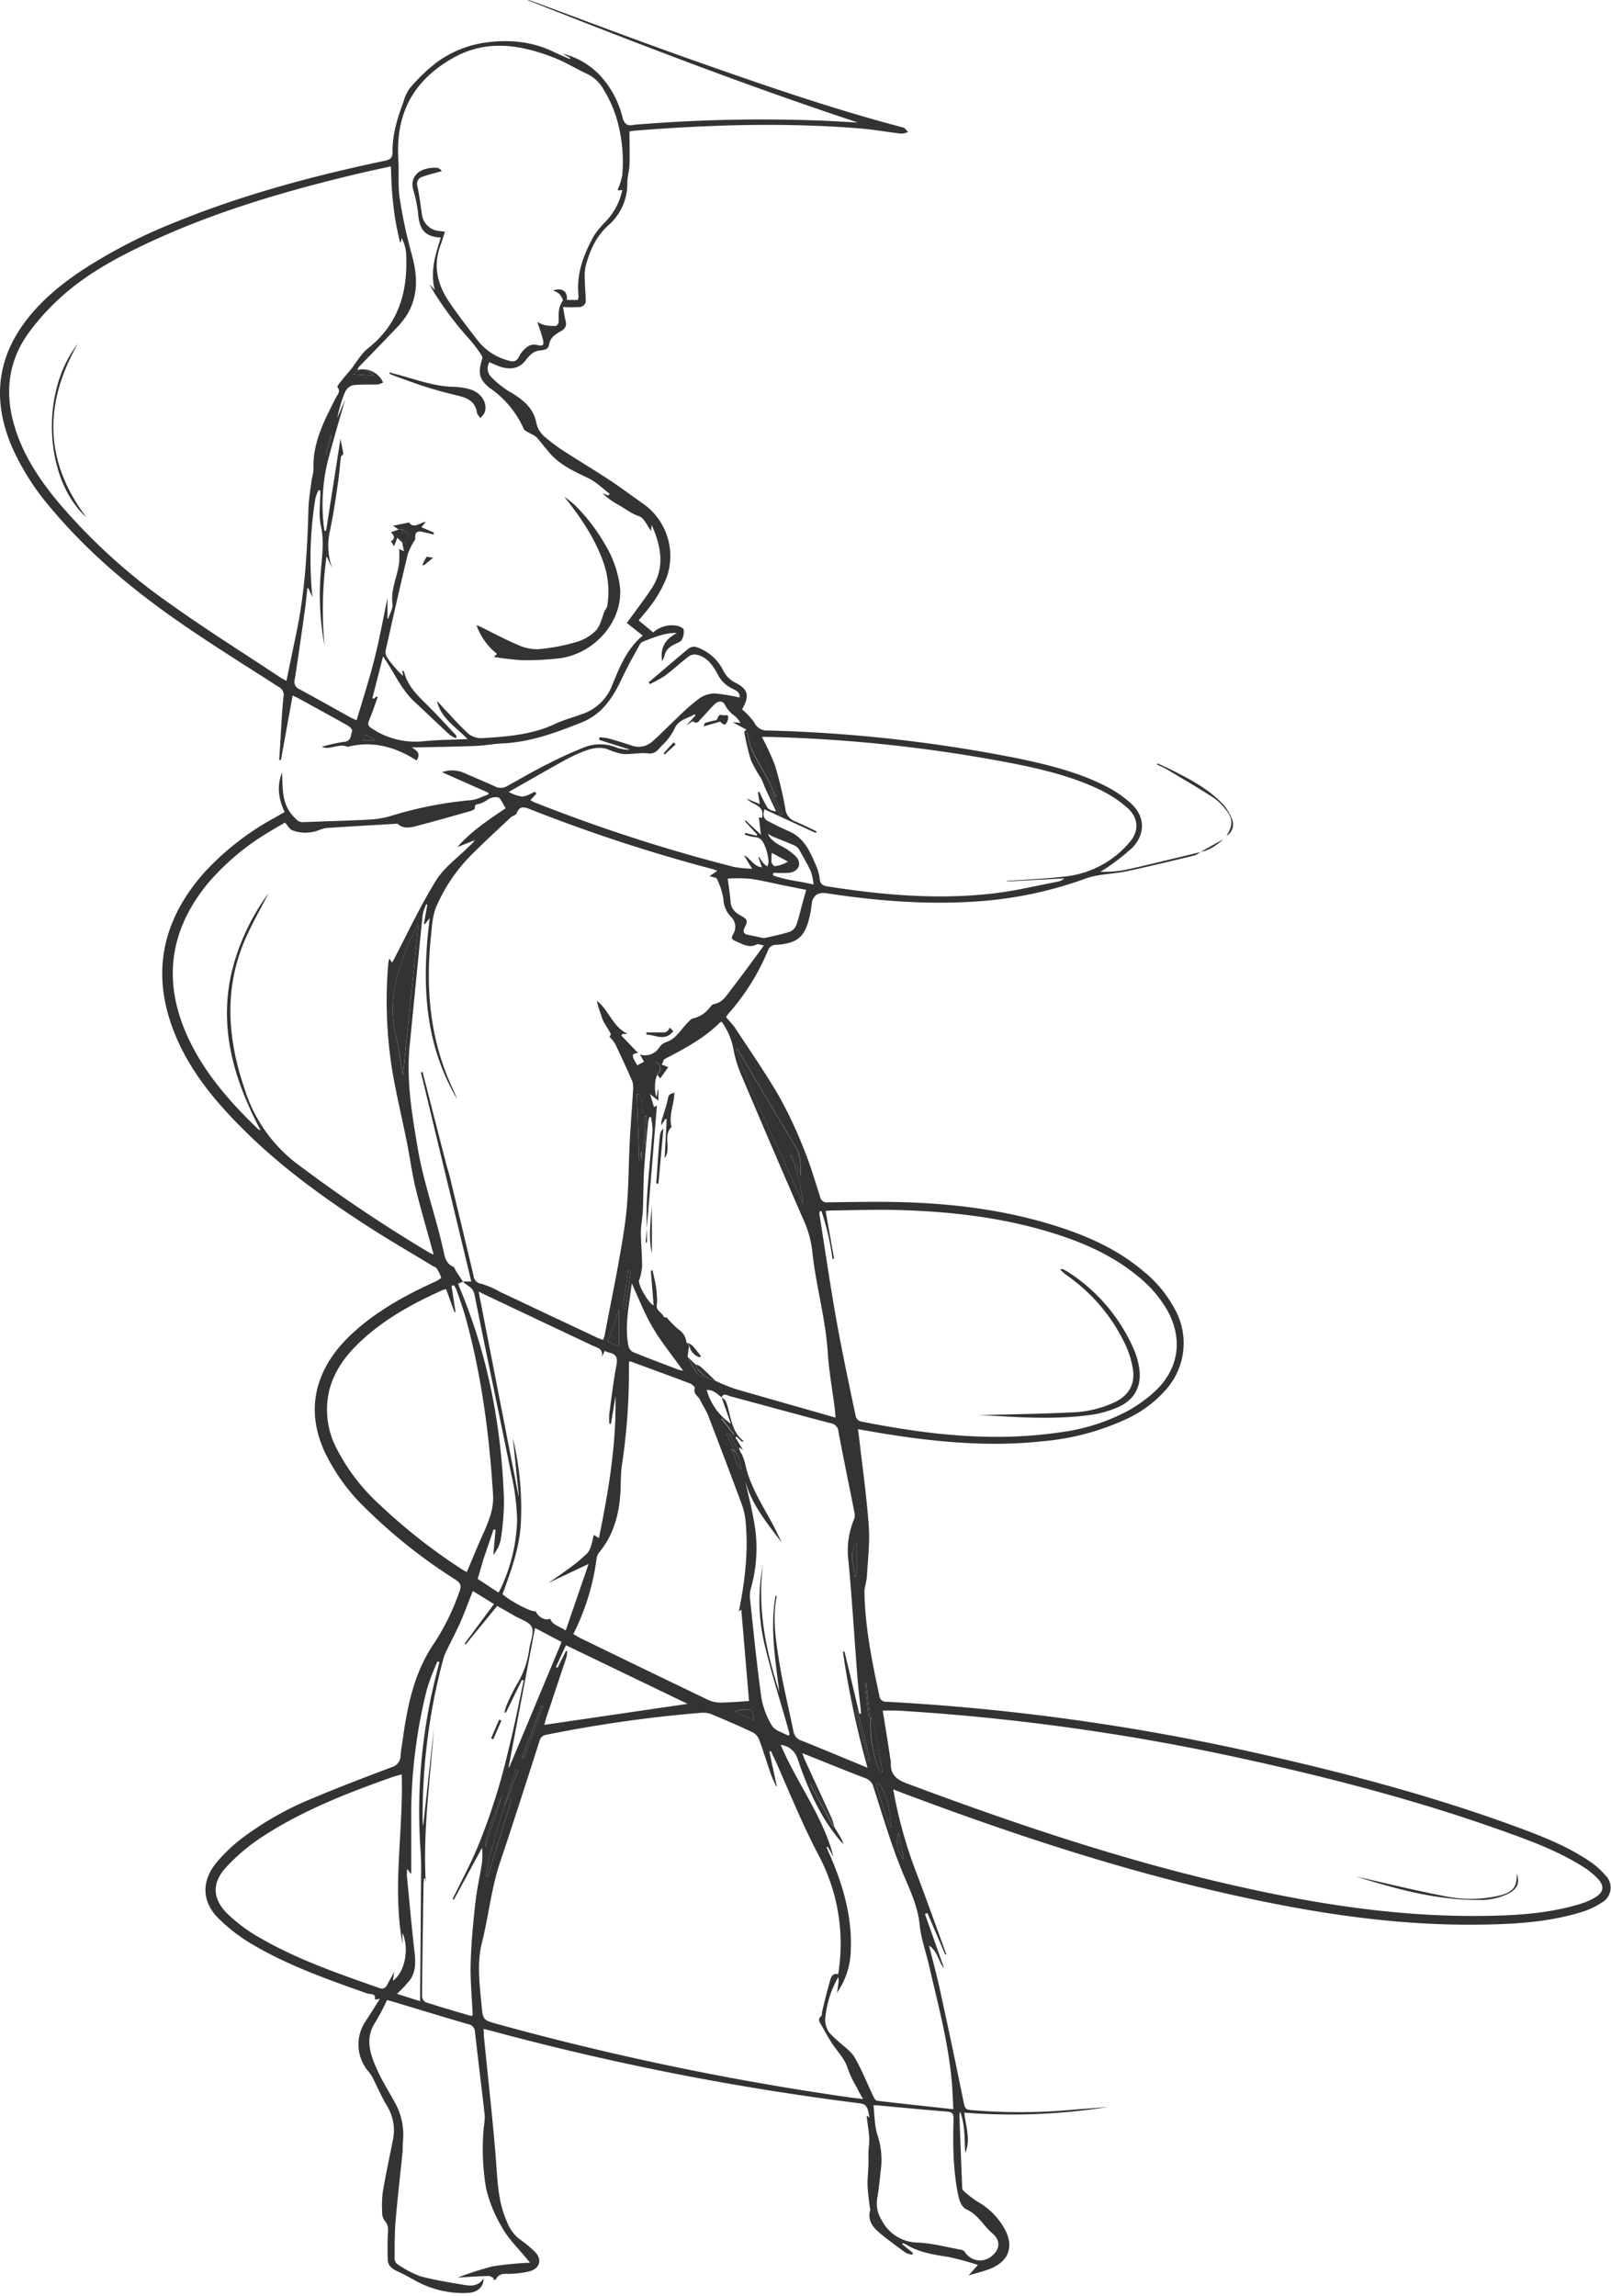 <?xml version="1.0" encoding="UTF-8"?> <svg xmlns="http://www.w3.org/2000/svg" width="200" height="285" fill="none"> <g clip-path="url(#a)" fill="#333"> <path d="M149.018 105.76c-3.026.725-6.047 1.475-9.078 2.155-1.103.229-2.23.321-3.356.275.267-.141.526-.296.776-.465a27.12 27.12 0 0 0 3.201-2.5c1.66-1.716 1.61-3.887-.145-5.502a14.53 14.53 0 0 0-3.437-2.301c-3.291-1.62-6.837-2.5-10.408-3.256a182.37 182.37 0 0 0-31.215-3.501 1.73 1.73 0 0 1-1.72-1 8.743 8.743 0 0 0-1.501-1.616c.03-.055.08-.17.14-.285.77-1.456.545-2.256-.925-3.001a3.441 3.441 0 0 1-1.57-1.55 5.681 5.681 0 0 0-3.427-2.932 1.18 1.18 0 0 0-.91.245c-1.656 1.366-3.276 2.771-4.912 4.162l.13.215c.636-.29 1.251-.624 1.84-1 1.051-.78 2.001-1.676 3.057-2.471.282-.18.623-.243.95-.175 1.29.305 2 1.33 2.566 2.39a3.892 3.892 0 0 0 1.63 1.716c.5.27 1.236.47 1.09 1.206a21.508 21.508 0 0 0-3.045-.5c-.673 0-1.33.201-1.886.58-.92.694-1.79 1.45-2.606 2.265-1.11 1.03-2.15 2.136-3.29 3.131a2.531 2.531 0 0 1-2.587.47c-.92-.3-1.845-.59-2.78-.85a7.999 7.999 0 0 0-1.16-.16l-.066.32 3.701 1.176v.065a6.591 6.591 0 0 1-1.42-.24 5.372 5.372 0 0 0-4.001-.12 49.125 49.125 0 0 0-4.707 2.135c-1.706.86-3.361 1.82-5.032 2.746a1.53 1.53 0 0 1-1.5 0c-1.236-.565-2.5-1.085-3.746-1.636a3.736 3.736 0 0 0-2.796-.114l5.742 2.545.05.2c-.74.256-1.466.67-2.221.73a47.855 47.855 0 0 0-9.853 1.936 11.75 11.75 0 0 1-2.696.47c-2.746.15-5.502.205-8.243.32-.605.025-.84-.305-1.225-.715-1.5-1.59-1.31-3.53-1.406-5.441-.675 1.655-.45 3.276.32 4.901l-1.275.725a33.725 33.725 0 0 0-8.758 6.843c-5.587 6.342-6.667 13.379-3.12 21.076 1.8 3.912 4.5 7.178 7.502 10.229 4.836 4.931 10.388 8.958 16.175 12.679 2.58 1.655 5.237 3.191 7.857 4.786.155.095.375.145.466.28.253.348.447.735.575 1.146.025.105-.43.38-.695.5-3.447 1.571-6.763 3.356-9.654 5.847-2.07 1.785-3.8 3.831-4.721 6.462-1.045 3.001-.7 5.887.56 8.723a24.08 24.08 0 0 0 5.122 7.107 66.272 66.272 0 0 0 11.193 8.883c.68.44.72.795.456 1.501a29.036 29.036 0 0 1-3.142 6.397c-2.395 3.501-3.26 7.502-3.836 11.603-.105.781-.27 1.556-.315 2.336a1.5 1.5 0 0 1-1.155 1.441c-3.231 1.225-6.467 2.445-9.653 3.796a39.022 39.022 0 0 0-8.878 5.001 19.449 19.449 0 0 0-3.266 3.147c-1.78 2.235-1.706 4.726.3 6.757a21.335 21.335 0 0 0 4.341 3.326c4.452 2.616 9.308 4.316 14.155 6.032.36.125 1.125-.07.975.77l.615-.1c-.645 1-1.205 1.911-1.785 2.791a5.152 5.152 0 0 0 .435 6.312c.197.245.364.512.5.795.58 1.141 1.085 2.331 1.75 3.426a5.789 5.789 0 0 1 .69 4.312c-.42 2.105-.87 4.206-1.23 6.322a13.95 13.95 0 0 0-.08 2.501c-.023.368.075.733.28 1.04.61.63.436 1.33.41 2.056-.04.935-.03 1.875 0 2.81.036.776.556 1.171 1.236 1.471.68.3 1.44.725 2.146 1.115a12.17 12.17 0 0 0 6.567 1.551c1.235-.06 1.94-.755 1.96-1.796-.67 1.001-1.6.951-2.5.79-1.806-.315-3.631-.585-5.392-1.075a12.744 12.744 0 0 1-2.831-1.5.893.893 0 0 1-.33-.666c0-1.5 0-3.001.1-4.456.245-2.921.585-5.832.88-8.748.045-.445 0-.89.05-1.335a8.145 8.145 0 0 0-.82-4.502c-.78-1.5-1.74-2.941-2.426-4.501-.825-1.871-1.5-3.811-.175-5.812a29.522 29.522 0 0 0 1.45-2.746c.216.055.44.11.66.175 3.127.94 6.253 1.901 9.389 2.811a1.002 1.002 0 0 1 .87 1c.39 3.441.82 6.873 1.206 10.314.009.469-.026.938-.105 1.4-.25 2.56-.156 5.142.28 7.678a16.469 16.469 0 0 0 1.87 4.641c.785 1.501 1.966 2.631 3.001 3.876l.58.701c-1.563.066-3.12.219-4.666.46a39.22 39.22 0 0 0-4.297 1.385c1.2-.07 2.501-.155 3.817-.2.205 0 .41.165.615.255l-.03.255c.12-.045.305-.05.35-.13.43-.84 1.21-.59 1.906-.65.758-.03 1.511-.132 2.25-.305 1.31-.365 1.596-1.501.63-2.456a16.02 16.02 0 0 0-1.945-1.59 4.903 4.903 0 0 1-1.476-2.066c-1.13-2.461-1.18-5.067-1.385-7.693-.4-5.146-1-10.278-1.5-15.415 0-.25 0-.5-.045-.865.365.09.64.145.91.22a334.99 334.99 0 0 0 45.715 9.003c.88.105 1.08.38 1.28 1.801l-.34-.29c.115 1.26.44 2.586.28 3.846-.1.775-.03 1.5-.055 2.261-.025.865-.135 1.73-.11 2.59.025.861.17 1.761.265 2.641 0 .13.11.27.075.38-.38 1.266.285 2.141 1.155 2.866 1.041.871 2.141 1.666 3.242 2.466.253.122.525.202.805.235l.095-.21-1.341-1.095.06-.12c.173.051.34.118.501.2 1.585.97 3.366 1.225 5.161 1.5a36.94 36.94 0 0 1 3.686 1.001l-1.16 1.3c1-.3 1.831-.5 2.621-.8 2.546-1 3.111-3.051 1.6-5.392a8.707 8.707 0 0 0-3.101-2.956 12.083 12.083 0 0 1-1.735-1.345.585.585 0 0 1-.18-.4c-.125-3.001-.235-6.002-.35-9.033 0-.05.03-.1.105-.39.645 1.8.5 3.501.625 5.111.69-1.615.075-3.246-.125-5.001 5.94.469 11.915.235 17.801-.696-1.586.125-3.176.24-4.762.375a71.433 71.433 0 0 1-12.254 0c-.595-.05-.715-.265-.83-.825a873.979 873.979 0 0 0-3.001-14.219c-.375-1.736-.85-3.457-1.326-5.357 1.131.715 1.131 2 1.871 2.806l-2.381-6.737.31-.116 2.211 5.157.13-.05c-1.23-3.361-2.431-6.732-3.701-10.078a55.754 55.754 0 0 1-2.886-10.378l1.295.5c13.065 4.906 26.284 9.303 39.913 12.394 10.274 2.33 20.637 4.001 31.216 3.896 4.436-.04 8.862-.26 13.139-1.601a9.464 9.464 0 0 0 2.401-1.14 2.117 2.117 0 0 0 .5-3.331 9.83 9.83 0 0 0-2.046-1.816c-2.901-1.96-6.197-3.211-9.488-4.416-10.588-3.856-21.462-6.697-32.446-9.133a276.305 276.305 0 0 0-45.289-6.227.817.817 0 0 1-.839-.457.819.819 0 0 1-.082-.328c-.915-4.232-1.765-8.468-1.85-12.814 0-.661.275-1.316.31-2.001.12-2.091.375-4.196.225-6.272-.265-3.676-.79-7.333-1.21-11.004-.03-.28-.075-.555-.13-.955 1.325.225 2.55.45 3.781.64 6.337 1.001 12.694 1.556 19.111.865a31.15 31.15 0 0 0 10.578-2.83 14.568 14.568 0 0 0 4.642-3.447 8.669 8.669 0 0 0 1.295-10.003c-1-1.91-2.391-3.588-4.081-4.926-3.156-2.641-6.822-4.277-10.698-5.502-6.002-1.911-12.164-2.726-18.421-2.951-3.301-.115-6.603-.04-9.909 0a.837.837 0 0 1-.338-.006.84.84 0 0 1-.662-.699c-.645-2.001-1.245-4.067-2.05-6.002a53.226 53.226 0 0 0-3.082-6.527c-1.655-2.846-3.546-5.557-5.351-8.313-.32-.5-.746-.905-1.18-1.436.075-.141.163-.275.264-.4a28.359 28.359 0 0 0 4.942-7.897 1.002 1.002 0 0 1 1-.676c3.196-.2 3.767-1.445 4.337-4.356.029-.364.078-.726.145-1.085.27-.821.86-1.106 1.825-.956 6.577 1.001 13.175 1.501 19.827.911a48.79 48.79 0 0 0 12.314-2.751c1.595-.575 3.401-.54 5.086-.901 2.811-.6 5.607-1.285 8.403-1.955.254-.1.493-.235.71-.4l.02-.015Zm-62.535 63.995 1 1.231a1.84 1.84 0 0 1-1-.6c-.425-.625-.755-1.316-1.12-2.001l.18-1.355-.325-.406a2.126 2.126 0 0 0-1-1.635 13.874 13.874 0 0 1-1.406-1.421c-.035-.095-.375-.055-.4-.125-.205-.56-1.026-.76-.87-1.545a5 5 0 0 0 0-1.16 8.951 8.951 0 0 0-.12-1.156c-.116-.64-.266-1.275-.406-1.91l-.225.03c.12 1.433.239 2.869.355 4.306-.595-.185-1.96-2.546-1.815-3.126 0-.05.065-.085.075-.135a8.15 8.15 0 0 0 .31-1.586c0-1.425-.15-2.851-.15-4.271 0-.885.2-1.761.24-2.646.075-1.635.055-3.276.15-4.906.12-2.001.315-3.962.5-5.942.025-.25.095-.501.14-.746h.22a8.55 8.55 0 0 1 .195 1.656c-.21 2.816-.525 5.627-.69 8.443-.11 1.81 0 3.636 0 5.451h-.165c.47-5.668.937-11.337 1.4-17.005l-.36.21-.5-1.621 1.04.826v-1.366h-.08l-.145.926c-.325-.736-.225-2.396.12-2.791-.64-.475-.175-1.046-.175-1.606.64.5.676.975.15 1.621l.36.45 1-1.401-.804-.31c.15-.285.21-.625.395-.72 2.42-1.255 4.821-2.526 6.782-4.471a.904.904 0 0 1 .25-.14 8.589 8.589 0 0 1 1.5 3.601c.2 1.001.5 1.98.896 2.921 2.517 5.932 5.06 11.852 7.627 17.76a13.28 13.28 0 0 1 1.211 4.032c.415 4.266 1.655 8.402 1.935 12.699.155 2.371.586 4.726.886 7.092.035.265.045.53.09 1.036-4.292-1.226-8.393-2.381-12.504-3.577a25.063 25.063 0 0 1-2.446-1 3.774 3.774 0 0 1-1.026-.395c-.449-.379-.875-.785-1.275-1.216ZM62.89 223.523l.36-.295.246.125-2.931 9.548-.26-.07c.18-.915.305-1.841.55-2.736.5-1.815 1.055-3.611 1.59-5.412.52-1.687 1.039-3.372 1.556-5.056l.32.11c-.48 1.245-.955 2.536-1.43 3.771v.015ZM92.685 90.54c-.1.1-.3.22-.285.295.2 1.183.473 2.352.82 3.501.357.776.773 1.524 1.246 2.236.24.455.395.95.61 1.42.415.9.845 1.8 1.275 2.696a1.571 1.571 0 0 1-1.065-.43 19.524 19.524 0 0 1-1.025-2l-.17.07c.075.474.15.95.235 1.465l-1.626-.67c.685.8 2.27.745 1.906 2.395l-.395-.09.255 2.171-1.886-1.766-.1.105 1.53 1.646-.115.135-1.385-.35-.04.215c.383.148.783.251 1.19.305.896.025 1.13.715 1.386 1.326.192.539.316 1.1.37 1.67-.01.224-.061.444-.15.65a3.148 3.148 0 0 1-.525-.43 6.916 6.916 0 0 1-.5-.755l-.085.065.44 1.24c-1.14-.17-1.41-1.155-2.231-1.5l1 1.665c-.75-.02-1.5-.094-2.24-.22a205.046 205.046 0 0 1-24.734-8.002c-.184-.075-.355-.185-.545-.285.275-.296.5-.55.736-.806l-.145-.245c-.55.215-1.096.596-1.646.596a5.238 5.238 0 0 1-1.64-.566c2.225-1.265 4.376-2.5 6.542-3.706.818-.466 1.665-.88 2.535-1.24 1-.41 2.081-.736 3.207-.356.61.279 1.254.477 1.915.59 1.035.07 2.1-.204 3.121-.074 1.02.13 1.35-.71 1.89-1.15a7.175 7.175 0 0 0 1.461-2.081c.55-1 1.58-1.11 2.401-1.626l.12.15-1.15 1.236c.415-.25.785-.566.855-.5.5.395.7-.03.945-.29.59-.616 1.14-1.271 1.746-1.866.415-.4 1-.435 1.25.08.298.584.74 1.081 1.286 1.445.253.246.478.52.67.816l-1-.09 1.71.915c.058.22.144.432.255.63a23.51 23.51 0 0 1 3.386 6.857c.067.257.119.518.155.78l-.19.06c-.085-.2-.165-.405-.255-.605-.21-.5-.4-1-.645-1.455-.695-1.306-1.5-2.571-2.106-3.912a13.056 13.056 0 0 1-.57-2.36Zm10.899 136.234a8.107 8.107 0 0 0-.3-1.035c-1.111-2.431-2.236-4.857-3.352-7.283-.11-.24-.19-.5-.335-.875 2.721 1.09 5.267 2.131 7.833 3.116a1.528 1.528 0 0 1 1 1.08c1.111 3.397 2.096 6.828 3.431 10.149.911 2.27 2.071 4.456 2.316 7.002.165 1.701.785 3.361 1.17 5.047 1.081 4.721 2.361 9.403 2.801 14.249.105 1.136.135 2.271.21 3.556-3.266-.355-6.362-.685-9.453-1.05-.165 0-.35-.26-.435-.44-.79-1.651-1.46-3.366-2.371-4.947-.46-.79-1.34-1.345-2.03-2a10.691 10.691 0 0 1-1.136-1.096 2.84 2.84 0 0 1-.43-2.17 12.44 12.44 0 0 1 1.566-4.692c.055.299.055.606 0 .905-.035.28-.085.561-.16 1.031a9.456 9.456 0 0 0 1.71-5.272c.19-4.246-1-8.188-2.671-12.004a15.1 15.1 0 0 1-.33-.79l.14-.055c.24.415.476.83.711 1.25-1.286-5.026-4.532-9.128-6.542-13.889a2.466 2.466 0 0 1 2.115 1.805c1.256 3.656 2.786 7.188 5.337 10.174.107.108.221.21.34.305a6.34 6.34 0 0 0-.535-1.091c-.195-.335-.405-.66-.61-1h-.13c-.951-1.751-1.891-3.501-2.836-5.257l.255-.13 2.721 5.407Zm-14.005-53.367 1.156 3.291a7.466 7.466 0 0 1-3.001-4.182c.83-.055 1.305.501 1.85.916.24-.611.655-.245 1-.16 4.172 1.12 8.338 2.27 12.504 3.356a1.124 1.124 0 0 1 1.001 1.06c.635 3.371 1.335 6.727 2 10.088.055.277.027.564-.08.826a9.962 9.962 0 0 0-.675 5.131c.45 4.797.735 9.613 1.111 14.42.115 1.5.31 3.001.465 4.501l-.225.05c-.611-2.577-1.224-5.153-1.841-7.727l-.2.045c.71 4.852 1.73 9.653 3.056 14.375-2.856-1.176-5.502-2.286-8.183-3.361a1.418 1.418 0 0 1-1-1.096c-.61-3.001-1.346-5.927-1.816-8.923-.405-2.576-.805-5.186-.29-7.812 0-.065-.075-.15-.115-.23-.74 4.071-.03 8.052.455 12.044-1.68-5.162-2.75-10.394-2.025-15.866-.65 3.28-.587 6.661.185 9.914.82 3.501 1.935 6.957 2.916 10.428.075.26.135.5.2.775l-.18.15c-.685-.395-1.64-.635-2-1.23a9.845 9.845 0 0 1-1.336-3.576c-.566-4.047-.96-8.113-1.396-12.174a3.36 3.36 0 0 1 .11-1.321c.789-2.787.902-5.722.33-8.562-.285-1.616-.7-3.206-1.055-4.807.795 2.976 2.73 5.282 4.526 7.673-.094-.256-.24-.501-.35-.736-1.23-2.716-3.05-5.141-3.92-8.032-.251-.841-.341-1.741-.871-2.501a1.918 1.918 0 0 1-.135-.53l.5.335-.96-1.546.16-.105.685.65.175-.105c-1.296-1-1.5-2.5-1.89-3.941a5.509 5.509 0 0 0-.336-1.04c-.105-.185-.35-.31-.505-.465Zm-32.12-14.35c.5.53 1.26.665 1.445 1.601 1.476 7.402 3.056 14.779 4.542 22.177a28.93 28.93 0 0 1 .755 5.832 21.473 21.473 0 0 1-1.946 8.292c-.09.21-.21.41-.36.706l-2.59-1.706.694-2.381c0-.05.03-.1.05-.15l1.23-3.611.241.04c-.095 1.04-.185 2.086-.28 3.126a4.39 4.39 0 0 0 .905-1.811c.284-1.702.425-3.425.42-5.151-.325-9.083-2-17.896-5.551-26.304a4.063 4.063 0 0 1-.126-.405l.59-.24c-.28-.425-.565-.845-.84-1.275-.13-.195-.2-.501-.37-.581-.96-.405-1.055-1.285-1.245-2.12-.94-4.217-2.43-8.278-3.161-12.564-.73-4.287-1.436-8.468-1-12.795.535-5.396 1.055-10.798 1.61-16.19a6.12 6.12 0 0 1 .44-1.31l.14.045-.425 2.386.125.03.6-.751c-1 7.843-.75 15.445 3.396 22.458-.19-.526-.435-1.036-.67-1.551-2.72-5.947-3.246-12.204-2.58-18.616.13-1.265.19-2.616.685-3.751a20.686 20.686 0 0 1 4.246-6.292c1.605-1.616 3.286-3.156 4.947-4.717.23-.22.68-.31.775-.555.31-.79.745-.845 1.47-.56a203.142 203.142 0 0 0 22.843 7.502c.2.05.39.14.6.215l-.985.656c.42.145.85.165.92.335.39.79.663 1.632.81 2.501.026.837.367 1.634.956 2.23a1.728 1.728 0 0 1 .255 2.141c-.31.5-.15.675.315.87.85.35 1.645.916 2.636.39.16-.08.44.07.865.145-1.466 2.001-2.831 3.862-4.247 5.702-.5.671-1 1.401-1.96 1.571-.2.035-.375.27-.53.445a3.58 3.58 0 0 1-2.056 1.33c-.255.04-.475.341-.685.546-.83.81-1.366 1.925-2.556 2.36a1.937 1.937 0 0 0-.91.626 2.064 2.064 0 0 1-2.436.945l.5.9-.835.445c-.766-1.27-.76-1.425.09-1.53l-2.081-2.171.17-.195h.625c-1.915-.91-2.33-3.001-3.826-4.101.118.57.285 1.129.5 1.67.083.288.185.571.305.846.29.535.64 1.04.92 1.58.046.09-.13.295-.16.365.27.262.507.556.706.875.723 1.504 1.42 3.023 2.09 4.557.127.317.177.66.146 1-.125 2.091-.29 4.182-.41 6.272-.19 3.426-.12 6.883-.58 10.269-.651 4.741-1.686 9.433-2.562 14.144-.05.172-.115.34-.195.5-.235-.085-.435-.145-.62-.23-4.058-1.91-8.11-3.821-12.159-5.732a11.525 11.525 0 0 0-2.29-1 1.09 1.09 0 0 1-1-1c-.961-4.087-1.952-8.173-2.942-12.254-.135-.56-.32-1.106-.465-1.666-.977-3.784-1.949-7.576-2.916-11.373l-.21.05 6.252 25.958-1.05.005Zm49.686 101.458-1.291-.15a352.13 352.13 0 0 1-44.074-9.148c-1.806-.5-1.825-.5-2-2.381-.226-2.571-.6-5.116.05-7.727.835-3.331 1.165-6.773 2.275-10.054 1.686-5.001 3.271-10.003 4.882-15.004a.936.936 0 0 1 .79-.736 165.2 165.2 0 0 1 19.366-2.746c.442-.023.884.055 1.29.23 1.691.706 3.377 1.431 5.032 2.216.37.209.654.542.8.941.5 1.345.916 2.73 1.386 4.091.195.565.46 1.105.695 1.655l.08-.04c-.3-1.42-.603-2.842-.91-4.266l.2-.05c.16.35.325.705.5 1.06 1.74 3.927 3.346 7.903 5.342 11.719a23.433 23.433 0 0 1 2.501 14.9c-.595-.175-.88.26-1.001.755a78.294 78.294 0 0 0-1 3.931c-.045.176 0 .451-.095.501-.41.295-.31.595-.105.94.455.78.88 1.58 1.366 2.346.67 1.06 1.65 2 2 3.166.303.857.695 1.68 1.171 2.456.19.42.415.815.75 1.395Zm2.451-48.216h1.74a277.262 277.262 0 0 1 42.764 5.927c11.249 2.456 22.372 5.362 33.211 9.278 3.226 1.166 6.437 2.396 9.348 4.267a9.087 9.087 0 0 1 1.585 1.275c1.026 1.045.901 1.831-.395 2.556a9.164 9.164 0 0 1-1.735.72c-4.002 1.201-8.088 1.426-12.209 1.466-10.819.115-21.407-1.616-31.896-4.057-13.429-3.121-26.448-7.537-39.347-12.354-1.386-.5-2.176-1.16-2.066-2.676a1.303 1.303 0 0 0-.05-.31c-.3-2.015-.62-4.031-.96-6.092h.01Zm-55.759-56.583c-.235-.11-.4-.17-.555-.26a183.922 183.922 0 0 1-16.25-10.899 18.58 18.58 0 0 1-6.597-9.198c-2.236-6.452-2.711-12.854.2-19.221.8-1.75 1.756-3.431 2.71-5.287a27.507 27.507 0 0 0-4.58 9.779c-1.621 7.002.284 13.414 3.59 19.656-.185-.085-.265-.095-.31-.145-3.3-3.181-6.337-6.577-8.392-10.724-3.476-7.002-2.881-13.629 2.12-19.741a30.433 30.433 0 0 1 7.663-6.442c.665-.41 1.345-.79 1.95-1.145.336.375.55.815.886.955 1.06.402 2.23.402 3.29 0 .321-.136.657-.232 1.001-.285 2.766-.18 5.537-.335 8.308-.5.175 0 .415-.08.5 0 .675.61 1.465.475 2.19.29 2.312-.591 4.602-1.251 6.893-1.901.185-.05.5-.23.5-.31-.085-.6.39-.5.69-.615.313-.119.61-.275.886-.465.45-.34 1.325-.456 1.54-.135.215.32.445.75.705 1.19-2.15 1.45-4.281 2.866-6.002 4.821l2.186-.86c-.207.283-.45.538-.72.76-1.4 1.406-3.106 2.626-4.127 4.272-1.965 3.176-3.546 6.592-5.286 9.908-.045.085-.105.155-.165.25-.105-.16-.18-.28-.33-.5a4.827 4.827 0 0 0-.125.57 54.31 54.31 0 0 0 .58 13.865c.5 2.786 1.16 5.536 1.715 8.307.39 1.956.65 3.937 1.116 5.867.665 2.676 1.45 5.342 2.22 8.143Zm48.656-5.427c.25 0 .5-.05.766-.055 2.695-.03 5.396-.13 8.092-.06 6.647.175 13.224.92 19.602 2.941 3.696 1.17 7.202 2.731 10.228 5.217a15.203 15.203 0 0 1 3.666 4.166c2.001 3.501 1.591 7.177-1.275 10.003a17.243 17.243 0 0 1-3.597 2.626 24.427 24.427 0 0 1-8.502 2.656c-8.318 1.22-16.506.245-24.673-1.38a.925.925 0 0 1-.561-.601c-.82-3.946-1.675-7.892-2.385-11.863-.786-4.402-1.426-8.833-2.126-13.255-.004-.116.01-.232.04-.345l.21-.035a31.571 31.571 0 0 1 1.371 5.947l.2-.035c-.35-1.966-.696-3.916-1.056-5.927Zm-7.912-58.834h.7c10.3.25 20.562 1.366 30.675 3.336 3.571.72 7.122 1.58 10.433 3.151a15.38 15.38 0 0 1 3.536 2.286c1.421 1.25 1.526 2.901.336 4.271a12.173 12.173 0 0 1-7.903 4.267c-2.441.295-4.902.39-7.352.57v.065l7.112-.385a1.498 1.498 0 0 1-.785.405c-2.776.525-5.537 1.21-8.338 1.5-6.737.746-13.444.155-20.122-.885-.63-.1-1.06-.22-1.115-1a5.527 5.527 0 0 0-.47-1.656c-.705-1.645-1.41-3.306-3.206-4.146-.92-.42-1.84-.845-2.736-1.321-.57-.305-.675-.805-.44-1.465l6.382 2.941.09-.2c-.91-.43-1.806-.89-2.736-1.276a1.865 1.865 0 0 1-1.155-1.6 48.278 48.278 0 0 0-1.25-5.252 30.987 30.987 0 0 0-1.656-3.606ZM71.178 202.811a29.36 29.36 0 0 0 2.896-9.443c.044-.256.153-.497.315-.7 1.666-2.001 2.386-4.401 2.601-6.957.11-1.306.035-2.631.225-3.917a77.09 77.09 0 0 0 .86-12.139c0-.225 0-.455.03-.67.11 0 .165-.04.21 0 2.456.901 4.922 1.796 7.368 2.726.24.09.615.445.575.565-.235.726.44 1.001.66 1.471.305.66.735 1.27 1 1.945a918.557 918.557 0 0 1 4.147 10.944c.26.707.43 1.445.5 2.196.36 3.761-.095 7.467-.84 11.188l.305-.255c.315 3.746.635 7.503.96 11.354-1.08.065-2.25.175-3.42.19a3.704 3.704 0 0 1-1.586-.3c-5.367-2.566-10.714-5.167-16.06-7.763-.24-.135-.46-.275-.74-.435h-.006Zm-13.224-7.702a4.667 4.667 0 0 1-.46-.245 71.104 71.104 0 0 1-10.504-8.248 24.537 24.537 0 0 1-5.242-6.917 10.36 10.36 0 0 1-.915-6.943c.6-2.61 2.15-4.636 4.067-6.402 2.965-2.735 6.457-4.631 10.108-6.267.124-.038.251-.066.38-.085.345.961.69 1.906 1.03 2.851l.135-.035-.5-3.221.31-.08c.127.197.236.404.325.62.39 1.141.806 2.271 1.126 3.431 2 7.258 2.956 14.68 3.41 22.173a7.449 7.449 0 0 1-.464 2.686c-.375 1.14-.926 2.225-1.396 3.331l-1.41 3.351Zm18.46-21.852c.116 5.962-.86 11.783-2.06 17.635l-.65-.39c-.09.395-.135.725-.24 1.036a3.14 3.14 0 0 1-.5 1.18 18.276 18.276 0 0 1-2.001 1.706c-.905.68-1.84 1.31-2.87 2.035l4.98-2.361c-.97 2.821-1.89 5.502-2.845 8.268-.765-.535-1.646-.655-1.94-1.5-.426.36-1.501-.13-1.776-.901-.416.19-3.001-1.135-4.127-2.1 1.11-3.031 2.226-6.037 2.296-9.343a37.134 37.134 0 0 0-1-10.004c.24 2.381.483 4.762.73 7.143h-.04l-4.952-25.364c.255.125.5.256.76.376 4.425 2.1 8.855 4.196 13.29 6.287.67.315 1.525.435 1.22 1.53l.38-.82c.185.082.376.15.57.205.84.19 1.066.625.9 1.5-.374 2.001-.62 4.037-.894 6.062a9.765 9.765 0 0 0 0 1.271h.195c.21-1.161.395-2.311.575-3.451Zm-23.557 60.364c-.37-6.537.565-12.769 1-19.006-.44 4.001-.88 8.003-1.33 12.049-.025-.265-.055-.46-.055-.655a74.873 74.873 0 0 1 2.596-20.242c.12-.373.275-.734.46-1.08.555-1.156 1.165-2.286 1.675-3.461.51-1.176.97-2.461 1.501-3.761l2.62 1.615-3.64 4.907.135.1 3.911-4.772c.68.39 1.406.79 2.126 1.216.72.425 1.88.76 2.17 1.42.29.66-.175 1.766-.315 2.666a11.405 11.405 0 0 1-1.575 4.501 20.961 20.961 0 0 0-1.25 2.536 5.407 5.407 0 0 0-.246.865l.155.06 2.001-4.086.22.07c-.5 2.341-.955 4.692-1.5 7.002-.546 2.311-1.11 4.642-1.811 6.918-.7 2.275-1.5 4.581-2.43 6.802-.931 2.221-2.046 4.271-3.082 6.402l.155.08 3.501-6.447a13.3 13.3 0 0 1 0 1.81c-.25 1.656-.645 3.297-.825 4.957-.28 2.501-.525 5.062-.595 7.598-.055 2.105.16 4.221.25 6.337a.598.598 0 0 1-.06.16.618.618 0 0 1-.21 0c-1.86-.551-3.726-1.086-5.567-1.686a.949.949 0 0 1-.45-.745c.04-4.612.115-9.223.185-13.835 0-.25.04-.5.06-.745l.125-.04.095.49Zm-3.916 11.099c-.36.66-.615 1.145-.885 1.62a.704.704 0 0 1-.966.396c-5.146-1.806-10.308-3.582-15.04-6.353a19.879 19.879 0 0 1-3.76-2.81c-1.931-1.881-2.031-3.862-.21-5.832a23.648 23.648 0 0 1 4.355-3.692c5.047-3.321 10.634-5.501 16.306-7.502.38-.135.77-.225 1.13-.325.22 7.052-1.19 14.039.095 21.007v-1.361c.876 2.086.285 4.912-1.19 5.962.05-.345.095-.63.165-1.12v.01Zm59.499 16.565c.405 0 .76.04 1.121.075 2.66.24 5.316.5 8.002.711.665.05.825.28.81.905-.08 3.166-.065 6.332.586 9.463.165.77.42 1.5 1.1 1.81 1.39.646 2.046 2.001 3.151 2.946 1.105.946.895 2.086-.225 2.921a2.225 2.225 0 0 1-2.566.041 2.221 2.221 0 0 1-.63-.651.731.731 0 0 0-.44-.28c-1.801-.325-3.596-.815-5.407-.895a5.097 5.097 0 0 1-4.501-2.821 3.806 3.806 0 0 1-.531-2.701c.22-1.235.325-2.501.466-3.741a9.673 9.673 0 0 0-.411-4.002c-.405-1.185-.38-2.47-.525-3.781Zm-40.868-47.21c.08-.295.145-.575.235-.845l2.5-7.503c.06-.266.097-.537.11-.81h-.16l-1.044 2.081-.2-.1c.413-.907.83-1.809 1.25-2.706l15.1 7.277-17.791 2.606Zm32.51-103.634c-.195.715-.375 1.361-.55 2.001-.22.8-.39 1.62-.685 2.391a1.462 1.462 0 0 1-.785.805c-1 .325-2.06.535-3.101.78a.954.954 0 0 1-.39-.035c-.56-.115-1.126-.245-1.69-.355-.566-.11-.701-.41-.416-.95.42-.786.295-1.001-.46-1.411-.67-.37-1.24-.835-1.306-1.72-.065-.886-.225-1.891-.355-2.906a19.936 19.936 0 0 1 2.776.025c1.42.19 2.816.55 4.222.83l2.74.545ZM49.276 247.456a14.038 14.038 0 0 0 1.69-1.816c.746-1.135.606-2.431.456-3.731-.345-3.036-.615-6.087-.91-9.133a6.41 6.41 0 0 1 .044-.81l.5.635v-8.138c.07-4.981.72-9.938 1.936-14.77a27.043 27.043 0 0 1 1.33-3.501l.22.085c-.064.275-.12.551-.194.821a69.052 69.052 0 0 0-2.171 22.037c.06.89.11 1.78.105 2.666-.03 5.211-.08 10.423-.12 15.635v.94l-2.886-.92Zm20.442-43.664a8440.157 8440.157 0 0 1-6.503 15.565l-.07-.05c1.09-5.742 2.181-11.504 3.277-17.261l3.296 1.746Zm8.707-44.515c.8 1.721 1.556 3.686 2.601 5.472 1.046 1.785 2.451 3.501 3.776 5.367a3.4 3.4 0 0 1-.5-.1c-1.93-.731-3.87-1.451-5.777-2.236a1.279 1.279 0 0 1-.54-.885c-.455-2.641.19-5.237.44-7.618Zm21.267-9.828c-2.71-6.447-6.002-12.644-8.332-19.276.14 0 .215.055.25.12 2.38 4.001 4.746 8.002 7.147 12.004.69 1.14.63 2.38.675 3.626-.21-.445-.335-.921-.5-1.371-.165-.45-.42-.845-.63-1.265l-.19.105c.47.55 1.425 3.976 1.58 6.057Zm-47.75-34.856c-.645 6.302-1.29 12.644-1.936 19.006a2.047 2.047 0 0 0-.085-.695c-.24-1.371-.385-2.761-.725-4.102-1.28-5.066.45-9.553 2.596-13.969.042-.085.092-.166.15-.24Zm44.014-5.952.07-.325c.666.049 1.335.049 2 0 1.186-.181 1.571-1.211.741-2.061a7.75 7.75 0 0 0-1.91-1.321c-.68-.365-1.376-.92-1.501-1.45.176.124.362.234.555.33.915.385 1.846.735 2.756 1.135.227.11.417.284.545.501.5.895 1.031 1.79 1.461 2.725.166.521.277 1.057.33 1.601-1.806-.425-3.476-.54-5.037-1.135h-.01Zm-16.88 27.178.335-.065c.19.655.324 1.324.4 2.001.06 1.801 0 3.606 0 5.407 0 .26-.035.5-.05.775h-.08l-.055-.97h-.05l-.06 1.055h-.165l-.275-8.203Zm30.51 84.138-.301.055a14.773 14.773 0 0 1-1.2-6.837l.205-.035 1.296 6.817Zm-34.141-53.433c.5-1.405.945-2.7 1.39-3.961v4.537l-1.39-.576Zm35.221 60.25-.205.035-1.741-5.372.345-.11c1.271 1.591 1.301 3.566 1.601 5.447ZM95.821 105.85l2 1.09a4.065 4.065 0 0 1-1.615.56c-.125 0-.395-.285-.425-.47a6.008 6.008 0 0 1 .04-1.17v-.01Zm-2.2 107.655-2.431-1.071c.34-.159.71-.243 1.085-.245 1.15-.06 1.15-.06 1.345 1.326v-.01Zm-26.39-1.816.206.105-2.4 6.447-.246-.09 2.44-6.462Zm39.104-16.025h-.211c-.045-1.366-.85-2.766.211-4.166v4.166ZM77.99 157.652l.335.065-.66 4.646-.335-.05.66-4.661Zm-15.635 65.121-2.115 6.502c.245-2.286 1.29-4.352 2.115-6.502Zm45.69-4.272-.23.06c-.53-2.077-1.064-4.154-1.601-6.232l.231-.06 1.6 6.232Zm4.171 12.274c-.965-1.07-.915-2.2-.675-3.376.215 1.086.425 2.151.675 3.376Zm-21.471-50.946c1.125.5 1 1.67 1.335 2.606-.85-.641-.735-1.801-1.335-2.586v-.02Zm17.28 33.511h-.17a330.703 330.703 0 0 1-.5-4.412h.18l.49 4.412Zm-27.914-71.284h-.045v-3.551h.255l-.21 3.551Zm11.469 37.783-.36.195-1.046-2.001.28-.155 1.126 1.961Zm4.001-81.367.2-.105 1.43 2.696-.28.145-1.35-2.736Zm-4.466 79.526-.27.205-1.431-1.97.22-.16 1.48 1.925Z"></path> <path d="m34.881 94.32 1.446-8.002c.275.135.5.23.72.35 2.046 1.12 4.091 2.236 6.127 3.381.245.14.6.525.55.665-.19.5-.09 1.24-.945 1.35-.958.132-1.903.343-2.826.631 1.065.445 2.16-.5 3.196 0 3.106-.8 5.932 0 8.563 1.686.58-.886.035-1.22-.61-1.626h1c2.33-.055 4.661-.085 7.002-.18 1.08-.045 2.15-.26 3.226-.305 3.526-.15 6.772-1.366 10.003-2.661 2.436-1 3.762-3.046 4.837-5.327.7-1.5 1.5-2.926 2.3-4.356.146-.255.56-.385.876-.5.55-.22 1.115-.42 1.686-.585a6.581 6.581 0 0 1 2-.286c-1.3.73-2.12 1.64-1.825 3.501.108-.19.198-.392.27-.6.175-.88.8-1.305 1.555-1.625.24-.1.54-.245.625-.45.192-.377.27-.8.225-1.22-.055-.226-.545-.45-.86-.5a3.46 3.46 0 0 0-2.93.834l-1.811-1.5c.693-.782 1.344-1.6 1.95-2.45a14.123 14.123 0 0 0 1.616-3.122 7.963 7.963 0 0 0-3.061-8.948c-1.396-.975-2.756-2-4.177-2.936-1.915-1.26-3.89-2.436-5.816-3.686a22.71 22.71 0 0 1-2.001-1.5 3.16 3.16 0 0 1-1.23-1.966c-.37-1.84-1.796-2.911-3.371-3.816a11.636 11.636 0 0 1-2.226-1.8 1.501 1.501 0 0 1-.205-1.831c.47.235.954.438 1.45.61 1.166.33 2.23.225 3.041-.82.212-.302.463-.574.745-.81.261-.214.573-.355.906-.411.555-.05 1.165-.095 1.255-.705.15-1 .9-1.356 1.576-1.76a1 1 0 0 0 .475-1.241c-.11-.5-.19-1-.315-1.7.721.038 1.444.038 2.165 0a.93.93 0 0 0 .65-.57c.012-.545-.011-1.09-.07-1.632 0-1-.16-2 .09-2.94.5-1.871 1.271-3.627 2.806-5.002a6.853 6.853 0 0 0 2.346-5.302c0-.725.24-1.45.265-2.18.05-1.35 0-2.701 0-4.157.138-.04.278-.068.42-.085 9.368-.75 18.742-1.055 28.125-.3 1.745.14 3.476.455 5.221.655.282-.02.558-.09.816-.205-.201-.195-.366-.5-.601-.56-9.058-2.376-17.895-5.457-26.718-8.573C78.96 4.972 72.568 2.541 66.15.175a2.86 2.86 0 0 0-.745-.19C78.971 5.352 92.58 10.608 106.5 15.205l-3.582-.195a191.323 191.323 0 0 0-23.887.45c-.106.002-.211.012-.316.03-.805.195-1.205-.07-1.43-.92a11.759 11.759 0 0 0-2.64-5.037 9.363 9.363 0 0 0-4.787-2.866l.925.53-.05.125c-.665-.29-1.34-.56-2-.88-2.842-1.385-5.813-1.58-8.894-1.095a13.544 13.544 0 0 0-5.501 2.3 20.967 20.967 0 0 0-3.447 3.286 5.025 5.025 0 0 0-.8 1.691c-.74 2-1.4 4.066-1.36 6.252 0 .7-.265.93-.92 1.07-8.913 1.871-17.691 4.222-26.144 7.668a65.294 65.294 0 0 0-11.309 5.817c-2.836 1.875-5.436 4.001-7.452 6.797C-.595 45.105-.79 50.266 1.56 55.643a31.136 31.136 0 0 0 4.827 7.502c4.451 5.297 9.698 9.729 15.33 13.685 4.201 2.946 8.573 5.652 12.89 8.433a1.095 1.095 0 0 1 .584 1.245c-.2 1.93-.28 3.866-.4 5.802-.045.675-.09 1.35-.13 2.025l.22-.014Zm15.185-28.599c.245.25.73.605.68.73-.15.35-.105 1-.81.89.06.3.12.606.215 1.076l-.595-.275c.033.561.033 1.124 0 1.686-.205 1.71-1.075 3.306-.83 5.121.075.575-.34 1.22-.525 1.83l-.096-.024v-2.531c-.5 2.366-.965 4.952-1.605 7.502-.64 2.551-1.46 5.072-2.226 7.673-.345-.16-.56-.24-.765-.355-2.106-1.166-4.206-2.356-6.332-3.501a1 1 0 0 1-.575-1.256c.45-2.876.85-5.757 1.255-8.638.125-.88.2-1.765.3-2.645h.13c.17.375.336.75.5 1.125-.416-4.1-.29-8.237.376-12.304a4.4 4.4 0 0 1 .39-1l.225.065c0 1.465-.255 3 .06 4.386.47 2.096.075 4.111-.045 6.157a34.079 34.079 0 0 0 .5 8.703 47.608 47.608 0 0 1 .25-11.104l.71 1.5a8.178 8.178 0 0 1-.31-4.556c.415-1.97.715-3.966 1-5.962.17-1.085.246-2.185.376-3.276 0-.105.145-.19.315-.4l-.365-1.875c-.62 3.956-1.206 7.682-1.786 11.413h-.21c-.39-2.74-.281-5.53.32-8.232.655-2.661 1.47-5.282 2.216-7.918h-.03l-.906 2.176c.207-1.1.525-2.176.95-3.211a1.566 1.566 0 0 1 .951-.876c1-.135 2.07-.06 3.111-.1.235-.046.463-.125.675-.235-.09-.2-.2-.392-.33-.57a2.802 2.802 0 0 0-2.87-1 2.5 2.5 0 0 1 .23-.41c1.5-1.546 3-3.076 4.47-4.632.504-.495.957-1.038 1.356-1.62 1.54-2.416 1.45-4.967.71-7.643a59.228 59.228 0 0 1-1.5-6.972c-.24-1.59-.075-3.236-.175-4.852-.345-5.792 1.92-9.813 6.757-12.564 4.187-2.376 8.378-1.685 12.554-.065 1.41.545 2.706 1.36 4.087 2 .86.401 1.573 1.06 2.04 1.887a15.294 15.294 0 0 1 2.03 5.136c.388 1.844.498 3.736.326 5.612a8.77 8.77 0 0 1-.53 1.686.5.5 0 0 0 0 .16l.54-.046a8.003 8.003 0 0 1-2 3.842c-.557.549-1.06 1.15-1.501 1.795-1.28 2.316-2.236 4.742-1.93 7.503-.006.17-.037.339-.09.5h-1.366c.145-1.03-.585-1.576-1.7-1.175.281.102.544.249.78.435.205.245.5.73.41.855-.596.81-.5 1.71-.5 2.606 0 .175-.216.5-.336.5a5.744 5.744 0 0 1-1.435-.11 4.322 4.322 0 0 1-.875-.375c.245.77.545 1.535.72 2.326.13.585-.13.695-.715.535a1.435 1.435 0 0 0-1.066.105 3.226 3.226 0 0 0-1.165 1.23c-.33.79-.845.77-1.44.57a7.172 7.172 0 0 1-3.542-2.225c-1.285-1.64-2.556-3.291-3.726-5.002-1.46-2.166-2.06-4.501-1.085-7.082.2-.525.35-1.066.545-1.65a4.818 4.818 0 0 0-.595-.086 2.376 2.376 0 0 1-2.266-2.09c-.16-1.16-.32-2.321-.55-3.467a.905.905 0 0 1 .535-1.16c.805-.295 1.655-.5 2.47-.715-.224-.5-.785-.47-1.375-.4-1.76.195-2.57 1.325-2.125 2.826.298.977.495 1.983.59 3 .18 1.906.92 2.711 2.806 2.806-.67 2.096-1.356 4.192-.75 6.503l-.706-.736a39.856 39.856 0 0 0 5.042 6.888 18.862 18.862 0 0 1 1.5 2 .636.636 0 0 1 .025.5c-.54 1.656-.315 2.556 1.05 3.576a12.09 12.09 0 0 1 4.127 5.002c.12.28.575.425.885.62.257.113.497.26.716.435.64.726 1.2 1.501 1.865 2.221 1.27 1.336 2.926 2.066 4.562 2.856.965.465 1.765 1.27 2.64 1.926l-.154.22-.726-.275a8.835 8.835 0 0 0 1.82 1.355c.916.47 1.681 1.156 2.722 1.5.635.206 1 1.211 1.475 1.811l.09-.725c1.23 2.786 1.64 5.382-.045 7.923-.94 1.425-2 2.775-3.046 4.236l1.976 1.566c-2.026 1.685-2.911 4-3.846 6.276a6.047 6.047 0 0 1-3.707 3.472c-1.105.405-2.265.705-3.326 1.205-2.89 1.365-6.002 1.59-9.108 1.776a2.576 2.576 0 0 1-1.64-.535 34.683 34.683 0 0 1-2.466-2.531c-.25-.265-.5-.5-.755-.796-.255-.295-.455-.5-.71-.765.5 2.166 2.32 3.186 3.806 4.742-2 .09-3.741.085-5.477.27a9.713 9.713 0 0 1-6.342-1.55c-.47-.29-.625-.5-.405-1.036.4-.95.72-1.936 1.07-2.906l-.135-.075-.36.295-.17-.075c.43-1.66.855-3.321 1.335-5.202l.59.916c1.03 1.63 1.866 3.396 3.317 4.741 1.45 1.346 2.89 2.731 4.351 4.076.251.18.521.33.805.45.055-.23.035-.34-.03-.404-1.09-1.16-2.165-2.336-3.29-3.462-1.296-1.295-2.677-2.5-3.142-4.401 0-.05-.095-.08-.22-.17.04.29.065.5.09.69a13.72 13.72 0 0 1-2-2.326 1.245 1.245 0 0 1-.14-.88 805.52 805.52 0 0 1 2.735-11.914c.217-.593.498-1.16.84-1.69a.655.655 0 0 0 .096-.32c-.08-.73.305-.876.91-.74.45.1.9.214 1.35.32l.065-.226-1.575-.68.565-.68c-.835.17-1.545.895-2.086.095l-1.315.265c-.23.05-.465.09-.695.13l.695.475.59.005ZM35.561 84.507c-.35-.195-.56-.29-.755-.42-4.501-3-9.118-5.882-13.534-9.033a73.437 73.437 0 0 1-13.96-12.629c-2.416-2.896-4.501-6.002-5.557-9.683-1.165-4.001-.73-7.832 1.681-11.259a28.336 28.336 0 0 1 4.071-4.546c3.146-2.871 6.863-4.897 10.689-6.702 8.503-4.002 17.506-6.613 26.613-8.763 1.216-.285 2.441-.545 3.717-.825.05 1.13.065 2.175.15 3.216.085 1.04.205 2.14.37 3.2.165 1.061.395 2.001.6 3.002l.125-.03.08-.5c.316.579.508 1.218.565 1.875.25 4.662-.855 8.763-4.726 11.819-.875.69-1.446 1.766-2.16 2.66-.316.39-.661.756-.966 1.151-.305.395-.75.895-.666 1 .426.576 0 .92-.205 1.33-1.425 2.812-2.915 5.598-2.775 8.899a7.83 7.83 0 0 1-.22 1.235c-.15 1.216-.37 2.436-.406 3.656-.14 5.002-.415 10.004-1.405 14.92-.435 2.146-.88 4.212-1.325 6.427Zm8.288-38.062c.57-.815 2-.69 2.561.19l-2.56-.19Zm1.426 44.7 1.215.64-.05.11h-1.375l.21-.75Zm-4.782-34.632-.19-.055c.225-.815.45-1.625.68-2.44l.195.054c-.245.816-.475 1.646-.7 2.441h.015ZM143.642 94.891c.41.2.84.37 1.23.6 1.931 1.15 3.871 2.286 5.767 3.501a6.86 6.86 0 0 1 1.421 1.351c1.025 1.2 1.055 2.1.195 3.401a1.64 1.64 0 0 0 .745-1.936 6.057 6.057 0 0 0-1.181-2c-1.77-1.876-4.026-3.066-6.302-4.212-.595-.3-1.205-.565-1.81-.845l-.065.14ZM149.003 105.734c1.165-.175 2.051-.865 2.911-1.59l-2.896 1.605-.015-.015ZM99.693 149.448c-.155-2.081-1.1-5.502-1.596-6.052l.19-.105c.21.42.45.83.63 1.265.18.436.306.926.5 1.371-.044-1.246 0-2.501-.674-3.626-2.401-4.002-4.767-8.003-7.148-12.004-.035-.065-.11-.105-.25-.12 2.326 6.627 5.637 12.824 8.348 19.271ZM51.942 114.592a1.398 1.398 0 0 0-.15.22c-2.145 4.416-3.876 8.903-2.596 13.969.34 1.341.5 2.731.726 4.102.068.225.097.46.085.695.645-6.337 1.29-12.684 1.935-18.986ZM62.445 224.668c-.535 1.8-1.095 3.596-1.59 5.412-.245.895-.37 1.82-.55 2.736l.26.07c.98-3.188 1.957-6.371 2.93-9.549l-.244-.125-.36.295c-.15.386-.32.766-.446 1.161ZM92.685 90.54c.125.803.324 1.593.596 2.36.625 1.34 1.41 2.606 2.105 3.911.245.47.435.97.645 1.456.09.2.17.405.255.605l.19-.06a6.946 6.946 0 0 0-.154-.78 23.508 23.508 0 0 0-3.387-6.858 2.686 2.686 0 0 1-.255-.63l.005-.005ZM79.076 135.819l.28 8.213h.166l.06-1.056h.06l.055.971h.08c0-.255.05-.5.05-.775 0-1.801.045-3.607 0-5.407a11.877 11.877 0 0 0-.4-2.001l-.35.055ZM109.585 219.956l-1.265-6.817-.205.035a14.773 14.773 0 0 0 1.17 6.837l.3-.055ZM75.44 166.525l1.39.575v-4.537c-.445 1.261-.895 2.556-1.39 3.962ZM110.667 226.774c-.301-1.891-.331-3.866-1.601-5.447l-.345.11 1.74 5.372.206-.035ZM93.62 213.515c-.195-1.386-.194-1.386-1.345-1.316a2.594 2.594 0 0 0-1.085.245l2.43 1.071ZM67.232 211.699l-2.44 6.462.245.09 2.4-6.447-.205-.105ZM106.335 195.664v-4.192c-1.06 1.401-.255 2.801-.21 4.167l.21.025ZM77.99 157.652l-.66 4.661.335.05.66-4.646-.334-.065ZM62.355 222.772c-.825 2.136-1.87 4.202-2.116 6.503l2.116-6.503ZM108.045 218.516l-1.601-6.232-.23.06c.537 2.08 1.071 4.158 1.601 6.232l.23-.06ZM103.584 226.774a1961.49 1961.49 0 0 1-2.711-5.432l-.255.13c.945 1.756 1.886 3.501 2.836 5.257.01.045.085.045.13.045ZM112.216 230.775c-.25-1.245-.46-2.311-.675-3.376-.24 1.195-.29 2.326.675 3.376Z"></path> <path d="M62.445 224.668c.145-.385.295-.775.445-1.16.475-1.26.95-2.526 1.43-3.786l-.32-.11c-.517 1.684-1.035 3.369-1.555 5.056ZM90.745 179.849c.6.785.5 1.945 1.335 2.605-.32-.935-.21-2.085-1.335-2.605ZM85.578 167.035a1.917 1.917 0 0 0 1.265 1.42l.185-.13c-.355-.45-.69-.92-1.08-1.335a2.48 2.48 0 0 0-.695-.365l.325.41ZM88.814 171.375c-.61-.59-1.215-1.195-1.846-1.765a2.18 2.18 0 0 0-.63-.28c.05.14.095.275.145.41.41.44.845.854 1.306 1.24.32.181.666.314 1.025.395Z"></path> <path d="M86.483 169.755c-.05-.135-.095-.27-.145-.41l-.955-.94c.365.665.695 1.355 1.12 2 .26.304.61.514 1 .601l-1.02-1.251ZM108.025 213.359l-.5-4.416h-.18c.175 1.47.345 2.941.5 4.411l.18.005ZM80.111 142.077l.21-3.552h-.255v3.552h.045ZM91.58 179.839l-1.126-1.956-.28.155 1.045 2.001.36-.2ZM95.58 98.472l1.351 2.736.28-.145-1.43-2.696-.2.105ZM81.576 133.388c.525-.645.5-1.14-.15-1.62 0 .56-.465 1.13.17 1.61l-.02.01ZM91.08 178.023l-1.5-1.925-.221.16 1.43 1.97.29-.205ZM49.461 65.722l-.93.34c.35.345.64.745 0 1.13l.395.6c.105-.285.235-.615.4-1.05l.67.64c-.125-.29-.25-.58-.31-.71l.38-.95h-.605ZM43.834 46.445l2.561.19c-.55-.88-1.99-1.005-2.56-.19Z"></path> <path d="m50.066 65.722-.415.935c.06.13.185.42.31.71v-.025c.705.125.66-.54.81-.89.05-.11-.435-.465-.705-.73ZM45.26 91.144l-.215.75h1.38l.05-.11-1.215-.64ZM40.478 56.513c.225-.815.456-1.626.686-2.44l-.196-.056c-.23.815-.455 1.626-.68 2.44l.19.056ZM80.26 128.412c1.096 0 2.257.905 3.327-.431l-.44-.45a1.466 1.466 0 0 1-.25.4.817.817 0 0 1-.46.205h-2.191l.015.276ZM168.284 232.881c4.957 1.53 9.919 2.931 15.135 2.921a7.859 7.859 0 0 0 3.952-.841c1.04-.58 1.335-1.39.915-2.405.06 1.595-.415 2.255-2.066 2.691-2.3.545-4.693.566-7.002.06-3.501-.666-7.002-1.541-10.503-2.326l-.431-.1ZM121.399 175.602c4.687.27 9.373.65 14.045 0a12.772 12.772 0 0 0 3.451-1c2.071-.946 2.916-2.751 2.501-5.002a9.042 9.042 0 0 0-.5-1.806 21.606 21.606 0 0 0-8.363-9.963 6.692 6.692 0 0 0-.62-.33c-.035 0-.095 0-.3.05.242.247.5.479.77.695a21.774 21.774 0 0 1 7.432 8.873c.362.811.624 1.662.781 2.536.4 1.946-.311 3.391-2.066 4.311a13.618 13.618 0 0 1-5.702 1.336c-3.246.165-6.502.21-9.743.295-.55.02-1.12.005-1.686.005ZM82.512 143.747c.885-1.19-.27-2.751.86-3.886-.385-1.451.33-2.816.35-4.247-.75.225-.69.24-.855 1.001-.185.835-.5 1.645-.735 2.47-.03.194-.044.39-.04.586l.5-.786.175.03-.255 4.832Z"></path> <path d="M81.742 146.908c.205-2.256.41-4.502.615-6.838-.335.33-.405.435-.5 1.541-.16 1.755-.26 3.501-.385 5.272l.27.025ZM80.932 155.515v-5.907c-.105 1.586-.49 4.007 0 5.907ZM61.965 213.435l-1 2.305.28.115 1-2.305-.28-.115ZM87.359 90.155l2.04-.596c.5.5.69.5.936-.135.075-.185.09-.56 0-.62-.09-.06-.47 0-.686-.05-.615-.19-.43.58-.83.65-.432.08-.858.189-1.276.326-.085.024-.105.215-.184.425ZM83.627 92.13c-.415.455-.83.905-1.24 1.36l.145.14 1.345-1.24-.25-.26ZM70.048 61.645c1.9 2.376 3.606 4.842 4.692 7.693.749 1.866.972 3.902.645 5.886a2.27 2.27 0 0 1-.32.596c-.33.785-.5 1.82-1.11 2.465a5.661 5.661 0 0 1-2.537 1.436c-1.533.446-3.109.734-4.701.86a6.004 6.004 0 0 1-2.626-.635c-1.5-.635-2.92-1.41-4.381-2.126-.125-.065-.266-.11-.556-.225a7.963 7.963 0 0 0 2.556 3.566l-.405.37c1.16.196 2.328.331 3.501.406 1.504.02 3.007-.052 4.502-.215 4.441-.5 8.002-4.547 7.672-8.758a13.369 13.369 0 0 0-1.86-5.382 22.513 22.513 0 0 0-3.832-4.962c-.39-.353-.805-.678-1.24-.975ZM48.336 46.385c.285.115.565.24.855.345 1.3.46 2.591.95 3.912 1.36 1.32.411 2.56.731 3.856 1.041 1.145.28 2.05.75 2.25 2.066.036.245.27.46.416.695.214-.201.396-.434.54-.69.415-1.15-.4-2.466-1.85-2.896a8.69 8.69 0 0 0-2.161-.3c-2.476-.085-4.752-1-7.108-1.596-.22-.055-.44-.125-.66-.19l-.05.165ZM52.642 70.148l1.126-.925c-.39-.045-.756-.17-.826-.075-.203.314-.371.65-.5 1h.2ZM10.743 64.221C5.486 57.29 5.421 50.091 9.658 42.68c-4.712 5.947-4.162 16.84 1.085 21.542Z"></path> </g> <defs> <clipPath id="a"> <path fill="#fff" transform="matrix(-1 0 0 1 200 0)" d="M0 0h200v284.603H0z"></path> </clipPath> </defs> </svg> 